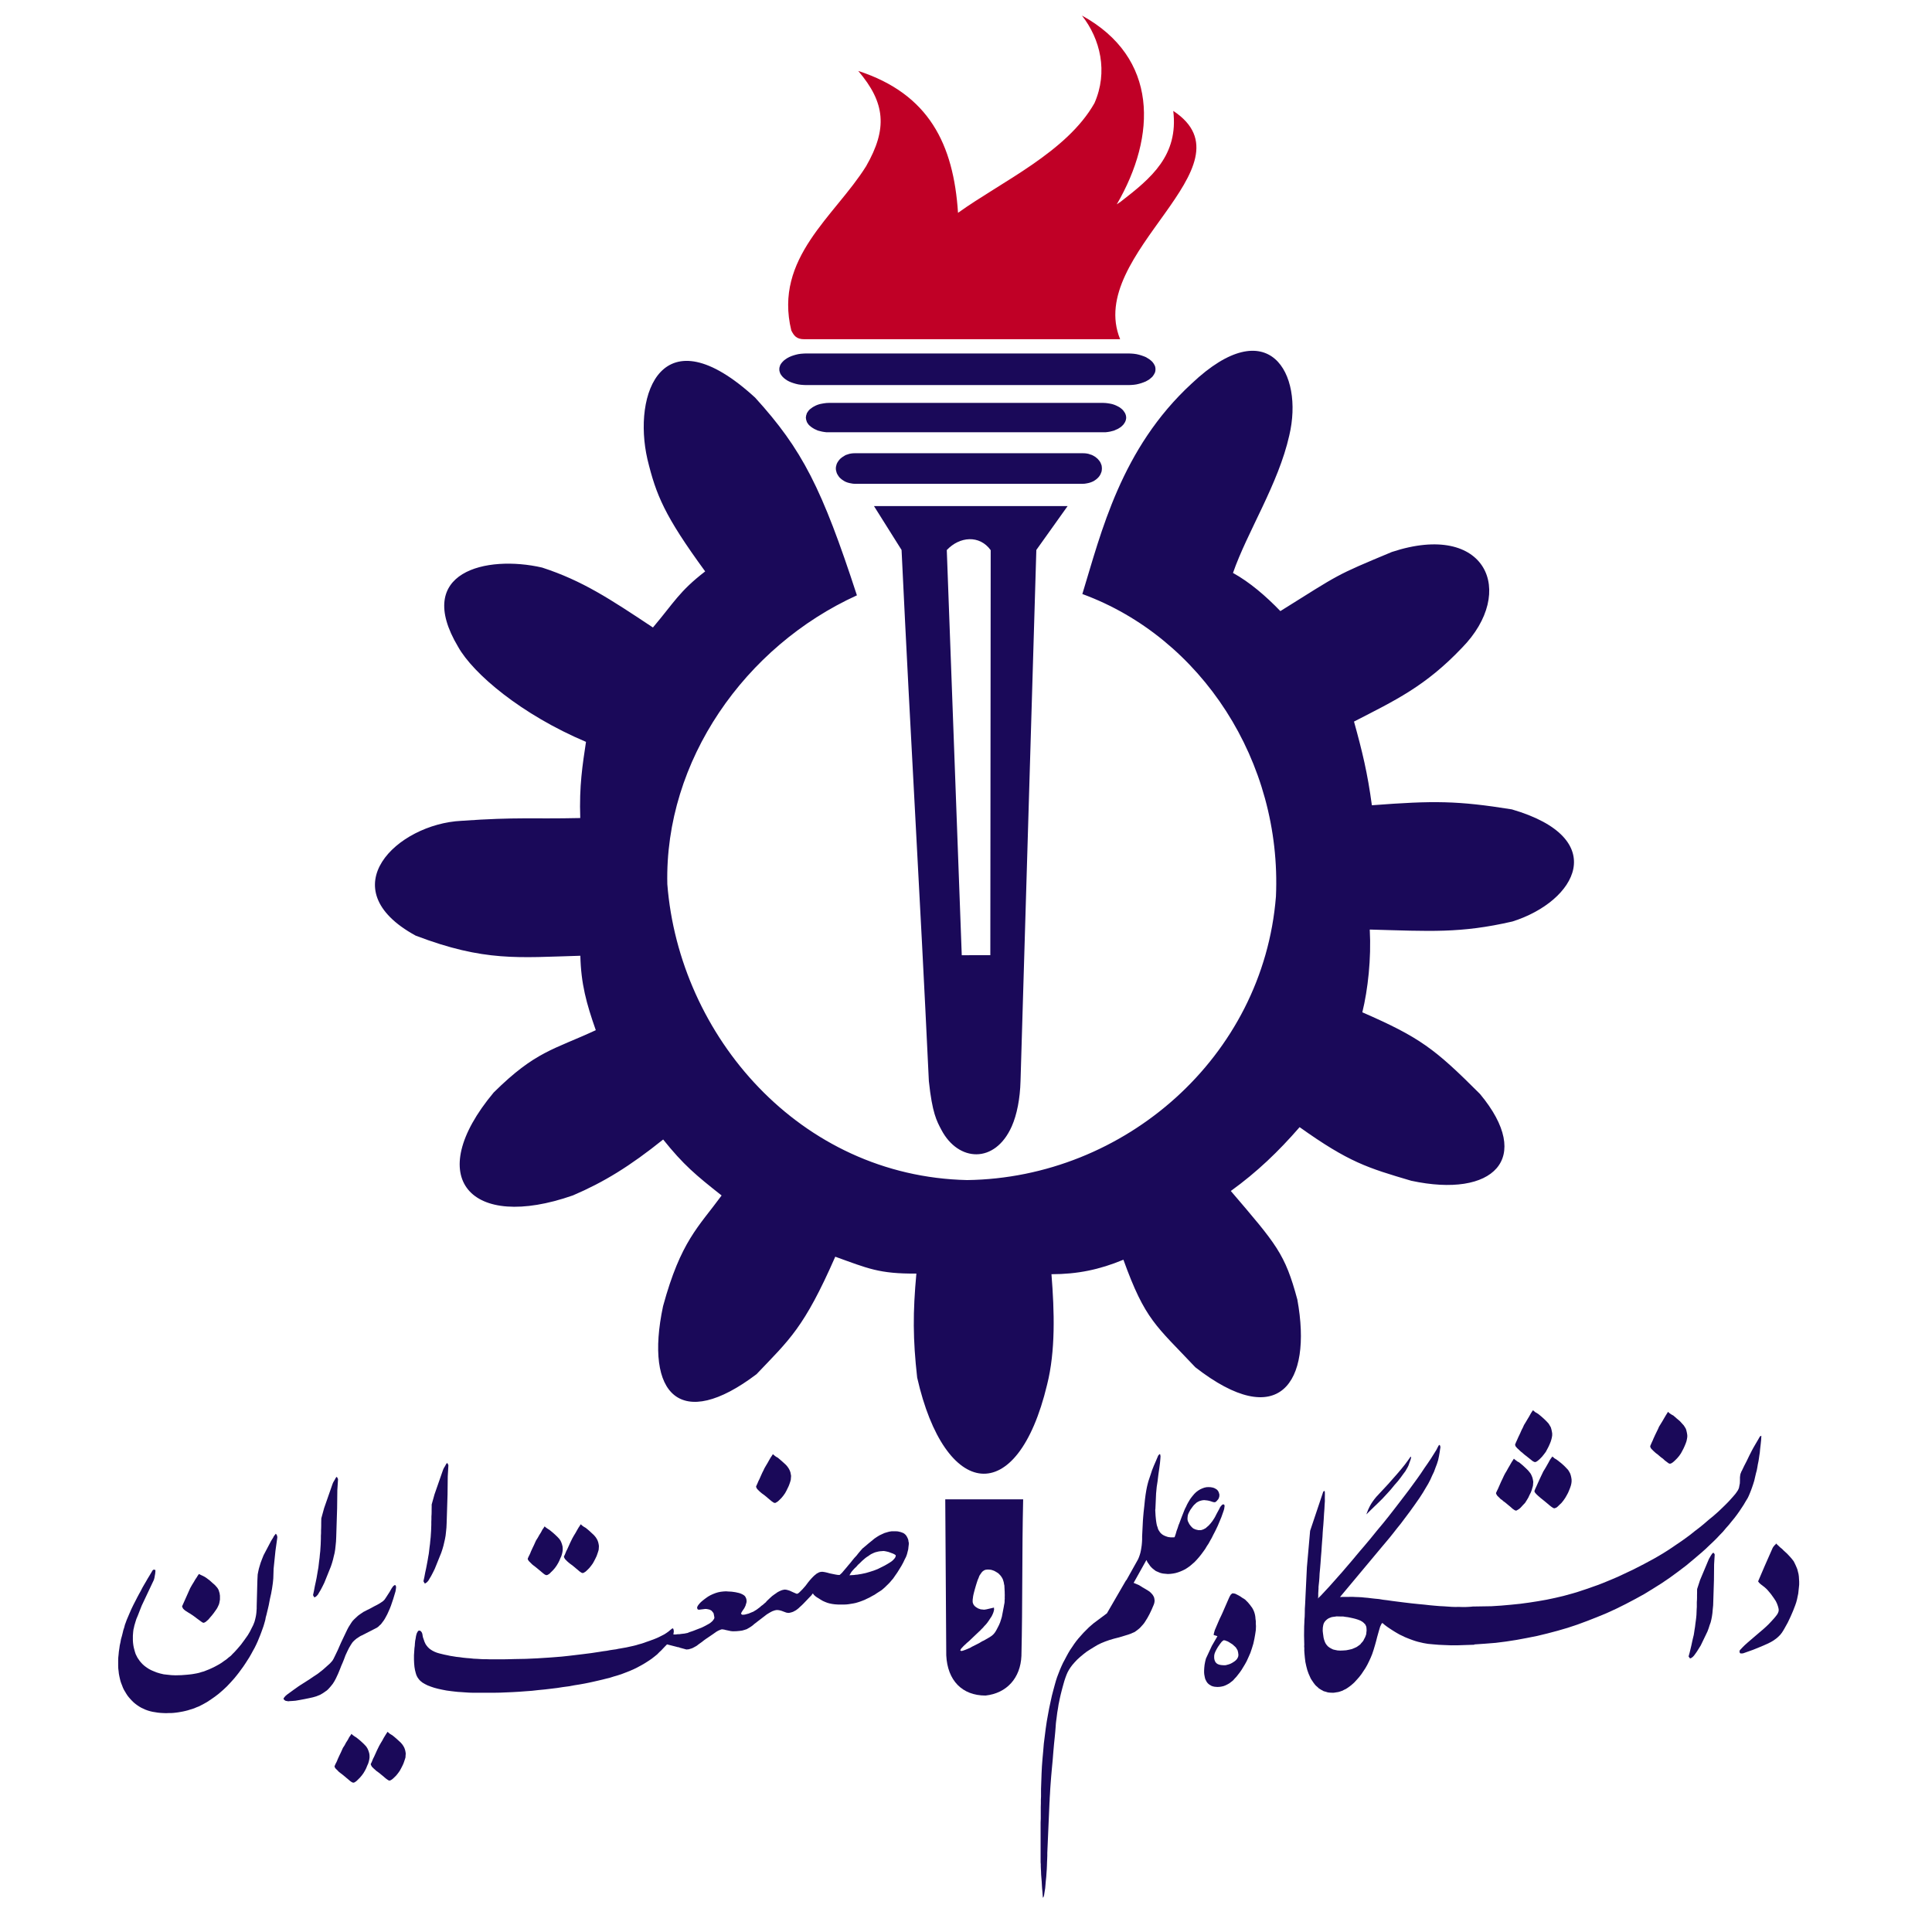 <svg xmlns="http://www.w3.org/2000/svg" xmlns:xlink="http://www.w3.org/1999/xlink" xmlns:xodm="http://www.corel.com/coreldraw/odm/2003" xml:space="preserve" width="300px" height="300px" style="shape-rendering:geometricPrecision; text-rendering:geometricPrecision; image-rendering:optimizeQuality; fill-rule:evenodd; clip-rule:evenodd" viewBox="0 0 366.55 366.55"> <defs>  <style type="text/css">       .fil0 {fill:none}    .fil1 {fill:#1A0959}    .fil2 {fill:#C00026}     </style> </defs> <g id="__x0023_Layer_x0020_3">    <rect class="fil0" width="366.55" height="366.55"></rect>  <path class="fil1" d="M179.34 284.46l14.78 0c-0.24,10.13 -0.09,19.59 -0.33,29.72 -0.18,4.16 -2.76,7.07 -6.81,7.51 -4.44,0 -7.22,-2.86 -7.45,-7.63l-0.19 -29.6zm11.12 20.3l-0.38 1.98 -0.16 0.53 -0.17 0.53 -0.21 0.5 -0.26 0.51 -0.24 0.46 -0.22 0.37 -0.23 0.3 -0.2 0.21 -0.22 0.19 -0.35 0.24 -0.43 0.25 -0.5 0.29 -0.29 0.16 -0.29 0.13 -0.26 0.16 -0.26 0.16 -0.57 0.29 -0.47 0.24 -0.35 0.17 -0.26 0.16 -0.56 0.25 -0.47 0.19 -0.37 0.13 -0.3 0.08 -0.24 -0.07 0.01 -0.09 0.06 -0.15 0.11 -0.17 0.2 -0.21 0.24 -0.26 0.29 -0.27 0.34 -0.32 0.42 -0.36 1.87 -1.78 0.24 -0.22 0.24 -0.26 0.28 -0.27 0.26 -0.31 0.3 -0.31 0.29 -0.36 0.28 -0.4 0.27 -0.42 0.15 -0.21 0.13 -0.22 0.1 -0.21 0.1 -0.22 0.08 -0.21 0.07 -0.23 0.05 -0.21 0.03 -0.2 -0.03 -0.13 0.01 -0.17 -1.42 0.33 -0.24 0.04 -0.24 0.03 -0.25 -0.03 -0.23 -0.02 -0.2 -0.03 -0.21 -0.08 -0.21 -0.07 -0.2 -0.12 -0.2 -0.12 -0.15 -0.12 -0.15 -0.13 -0.1 -0.14 -0.11 -0.15 -0.06 -0.17 -0.06 -0.16 -0.02 -0.18 0 -0.22 0.01 -0.22 0.04 -0.27 0.03 -0.27 0.07 -0.36 0.12 -0.49 0.16 -0.59 0.21 -0.72 0.16 -0.51 0.15 -0.45 0.18 -0.42 0.15 -0.4 0.15 -0.23 0.15 -0.22 0.13 -0.18 0.14 -0.16 0.17 -0.13 0.15 -0.1 0.15 -0.07 0.17 -0.05 0.28 -0.03 0.27 0 0.28 0.02 0.25 0.04 0.27 0.09 0.27 0.1 0.25 0.14 0.25 0.15 0.26 0.17 0.21 0.21 0.2 0.21 0.17 0.23 0.15 0.24 0.13 0.26 0.09 0.29 0.08 0.27 0.05 0.32 0.07 0.3 0.01 0.3 0.02 0.31 0.01 0.28 0.02 0.29 0 0.26 0.01 0.24 0 0.24 -0.01 0.27 0.01 0.3 -0.03 0.31 0 0.31 -0.04 0.29 -0.06 0.28 -0.04 0.25z"></path>  <polygon class="fil1" points="162.2,85.99 205.44,85.99 205.8,86 206.17,86.04 206.52,86.11 206.84,86.22 207.16,86.32 207.47,86.48 207.75,86.65 208,86.84 208.24,87.04 208.44,87.27 208.63,87.5 208.78,87.75 208.89,88.01 209,88.3 209.04,88.58 209.06,88.89 209.04,89.17 209,89.45 208.89,89.74 208.78,90.01 208.63,90.26 208.44,90.51 208.24,90.72 208,90.93 207.75,91.11 207.47,91.29 207.16,91.43 206.84,91.55 206.52,91.64 206.17,91.71 205.8,91.77 205.44,91.79 162.2,91.79 161.84,91.77 161.49,91.71 161.13,91.64 160.8,91.55 160.48,91.43 160.2,91.29 159.92,91.11 159.66,90.93 159.42,90.72 159.21,90.51 159.04,90.26 158.88,90.01 158.75,89.74 158.67,89.45 158.6,89.17 158.58,88.89 158.6,88.58 158.67,88.3 158.75,88.01 158.88,87.75 159.04,87.5 159.21,87.27 159.42,87.04 159.66,86.84 159.92,86.65 160.2,86.48 160.48,86.32 160.8,86.22 161.13,86.11 161.49,86.04 161.84,86 "></polygon>  <polygon class="fil1" points="157.27,76.44 209.3,76.44 209.74,76.46 210.18,76.51 210.6,76.58 210.99,76.66 211.37,76.78 211.72,76.92 212.07,77.09 212.38,77.26 212.67,77.47 212.91,77.67 213.13,77.91 213.3,78.15 213.46,78.4 213.57,78.68 213.61,78.81 213.63,78.95 213.66,79.09 213.66,79.22 213.66,79.38 213.63,79.51 213.61,79.65 213.57,79.79 213.46,80.06 213.3,80.32 213.13,80.56 212.91,80.78 212.67,81 212.38,81.19 212.07,81.38 211.72,81.53 211.37,81.69 210.99,81.79 210.6,81.89 210.18,81.96 209.74,82.01 209.3,82.01 157.27,82.01 156.8,82.01 156.39,81.96 155.97,81.89 155.57,81.79 155.17,81.69 154.82,81.53 154.49,81.38 154.18,81.19 153.9,81 153.63,80.78 153.41,80.56 153.24,80.32 153.08,80.06 153,79.79 152.95,79.65 152.93,79.51 152.91,79.38 152.89,79.22 152.91,79.09 152.93,78.95 152.95,78.81 153,78.68 153.08,78.4 153.24,78.15 153.41,77.91 153.63,77.67 153.9,77.47 154.18,77.26 154.49,77.09 154.82,76.92 155.17,76.78 155.57,76.66 155.97,76.58 156.39,76.51 156.8,76.46 "></polygon>  <polygon class="fil1" points="152.97,67.06 214.1,67.06 214.62,67.08 215.13,67.12 215.62,67.19 216.09,67.3 216.54,67.43 216.96,67.58 217.36,67.74 217.72,67.95 218.06,68.16 218.35,68.39 218.62,68.64 218.82,68.9 218.91,69.03 218.99,69.18 219.06,69.31 219.13,69.45 219.17,69.6 219.2,69.75 219.22,69.91 219.22,70.06 219.22,70.21 219.2,70.37 219.17,70.52 219.13,70.67 219.06,70.81 218.99,70.94 218.91,71.09 218.82,71.22 218.62,71.49 218.35,71.73 218.06,71.97 217.72,72.18 217.36,72.38 216.96,72.54 216.54,72.69 216.09,72.82 215.62,72.93 215.13,73 214.62,73.04 214.1,73.06 152.97,73.06 152.46,73.04 151.94,73 151.45,72.93 150.98,72.82 150.54,72.69 150.11,72.54 149.73,72.38 149.35,72.18 149.04,71.97 148.73,71.73 148.48,71.49 148.26,71.22 148.17,71.09 148.08,70.94 148.01,70.81 147.97,70.67 147.92,70.52 147.88,70.37 147.86,70.21 147.86,70.06 147.86,69.91 147.88,69.75 147.92,69.6 147.97,69.45 148.01,69.31 148.08,69.18 148.17,69.03 148.26,68.9 148.48,68.64 148.73,68.39 149.04,68.16 149.35,67.95 149.73,67.74 150.11,67.58 150.54,67.43 150.98,67.3 151.45,67.19 151.94,67.12 152.46,67.08 "></polygon>  <path class="fil2" d="M152.61 64.36l59.91 0c-6.68,-16.29 25.91,-32.85 10.08,-43.32 1,8.43 -4.14,12.72 -9.93,17.19l-0.79 0.54c7.59,-13.04 7.93,-27.83 -6.61,-35.82 3.5,4.45 4.99,10.68 2.38,16.61 -5.26,9.3 -17.63,14.89 -25.89,20.82 -0.85,-13 -5.5,-22.56 -18.93,-26.92 5.15,6.04 5.59,10.94 1.49,18.08 -5.91,9.47 -17.55,17.38 -14.19,31.16 0.48,0.93 0.93,1.67 2.48,1.66z"></path>  <path class="fil1" d="M136.91 226.81c-4.37,5.97 -7.74,8.63 -11.11,21 -3.59,16.91 3.37,23.79 17.73,12.91 6.23,-6.55 9,-8.75 14.94,-22.29 6.15,2.21 8.31,3.26 15.39,3.2 -0.68,7.4 -0.67,12.44 0.15,19.73 5.22,23.08 18.97,25.06 24.65,1.35 1.61,-6.38 1.4,-13.85 0.83,-20.96 4.91,0 9.11,-0.86 13.65,-2.75 4.14,11.47 6.17,12.47 13.65,20.41 15.78,12.28 22.26,3.11 19.35,-12.85 -2.35,-8.74 -3.94,-10.43 -12.62,-20.6 4.99,-3.61 9.03,-7.48 13.05,-12.11 9.36,6.67 12.88,7.72 21.18,10.17 15.56,3.35 23.28,-4.19 13.03,-16.48 -8.58,-8.58 -11.38,-10.71 -22.31,-15.48 1.06,-4.34 1.71,-10.16 1.41,-15.7 11.46,0.31 17.16,0.75 27.07,-1.53 12.16,-3.85 18.69,-15.78 -0.11,-21.27 -10.33,-1.65 -14.77,-1.68 -26.56,-0.78 -0.82,-6.12 -1.82,-10.21 -3.39,-15.88 7.87,-4.05 13.54,-6.69 20.49,-14 10.44,-10.66 4.59,-24.07 -13.3,-18.18 -10.92,4.56 -9.65,4.03 -21.16,11.22 -2.76,-2.86 -5.8,-5.48 -8.99,-7.24 2.72,-7.83 8.61,-16.85 10.68,-26.08 2.8,-11.82 -3.91,-23.65 -18.51,-9.86 -13.43,12.36 -17.18,28.3 -20.75,39.94 22.61,8.29 37.88,31.81 36.73,57.4 -2.42,30.43 -28.7,53.39 -58.59,53.79 -31.77,-0.71 -54.63,-27.37 -56.88,-56.14 -0.55,-23.45 14.77,-45.15 35.97,-54.8 -6.63,-20.32 -10.36,-27.67 -19.31,-37.51 -17.68,-16.21 -23.29,-0.72 -20.43,11.71 1.64,6.75 3.21,10.66 10.95,21.26 -4.93,3.8 -5.89,5.89 -9.91,10.64 -8.12,-5.39 -13.37,-8.88 -21.03,-11.37 -10.55,-2.43 -24.44,0.77 -15.93,15.04 2.87,5.12 12.01,12.85 24.26,18.03 -0.65,4.34 -1.3,8.34 -1.09,14.45 -9.3,0.21 -11.81,-0.22 -22.55,0.53 -12.18,0.6 -25.02,12.85 -8.68,21.78 13.09,4.99 19.5,4.15 31.25,3.82 0.12,5.31 1.15,9.06 2.93,14.12 -8.02,3.72 -11.43,3.97 -19.37,11.82 -13.56,16.23 -4.43,26.34 15.02,19.53 5.86,-2.5 10.83,-5.55 17.13,-10.61 3.85,4.81 6.22,6.78 11.09,10.62z"></path>  <polygon class="fil1" points="341.35,300.06 341.35,300.06 341.35,300.65 341.29,301.24 341.23,301.8 341.17,302.36 341.05,302.92 340.94,303.45 340.79,304.01 340.61,304.54 340.2,305.6 339.73,306.69 339.2,307.81 338.58,308.93 338.34,309.34 338.08,309.75 337.76,310.16 337.37,310.55 337.11,310.78 336.75,311.05 336.37,311.31 335.9,311.58 335.31,311.87 334.57,312.2 333.66,312.58 332.57,313.02 330.74,313.67 330.51,313.7 330.33,313.7 330.24,313.7 330.19,313.67 330.13,313.64 330.1,313.58 330.04,313.46 330.04,313.35 330.04,313.23 330.1,313.08 330.27,312.9 330.57,312.58 331.01,312.14 331.6,311.61 333.84,309.69 334.4,309.22 334.96,308.72 335.52,308.19 336.05,307.63 336.37,307.28 336.66,306.95 336.9,306.66 337.11,306.39 337.26,306.16 337.37,305.92 337.43,305.74 337.46,305.6 337.46,305.36 337.43,305.16 337.37,304.92 337.31,304.71 337.14,304.24 336.9,303.74 336.78,303.57 336.61,303.3 336.34,302.92 336.02,302.47 335.63,302 335.25,301.56 334.84,301.18 334.43,300.86 334.04,300.56 333.78,300.32 333.69,300.21 333.63,300.12 333.57,300.06 333.57,300 334.78,297.17 336.31,293.7 336.43,293.49 336.58,293.31 336.72,293.14 336.9,292.99 336.9,292.93 336.96,292.84 337.4,293.25 337.78,293.61 338.11,293.87 338.37,294.14 339.11,294.82 339.7,295.46 339.93,295.73 340.14,295.99 340.32,296.23 340.44,296.47 340.64,296.88 340.82,297.29 341,297.73 341.11,298.17 341.23,298.65 341.29,299.09 341.32,299.59 "></polygon>  <polygon class="fil1" points="324.24,295.74 324.24,295.74 322.54,299.79 321.99,301.48 321.98,301.86 321.98,302.26 321.97,302.66 321.97,303.08 321.96,303.51 321.93,303.96 321.93,304.42 321.93,304.89 321.9,305.36 321.88,305.87 321.86,306.39 321.81,306.93 321.74,307.49 321.66,308.07 321.59,308.66 321.49,309.27 321.43,309.69 321.35,310.19 321.21,310.76 321.06,311.41 320.91,312.12 320.74,312.84 320.57,313.54 320.37,314.27 320.62,314.63 320.71,314.63 320.82,314.6 320.9,314.54 320.99,314.49 321.17,314.35 321.38,314.13 321.61,313.82 321.91,313.4 322.25,312.86 322.67,312.19 323.95,309.53 324.17,308.94 324.36,308.34 324.56,307.79 324.69,307.25 324.8,306.68 324.89,306.05 324.95,305.36 325.03,304.57 325.18,299.8 325.21,296.81 325.32,294.97 325.31,294.89 325.27,294.8 325.17,294.7 325.07,294.57 324.85,294.76 324.75,294.9 324.58,295.16 324.46,295.37 324.34,295.58 "></polygon>  <polygon class="fil1" points="320.06,271.89 320.06,271.89 320.12,272.28 320.12,272.63 320.06,273.01 319.97,273.43 319.83,273.84 319.65,274.28 319.44,274.75 319.18,275.25 318.91,275.75 318.56,276.25 318.18,276.69 317.73,277.14 317.47,277.37 317.23,277.55 317,277.67 316.82,277.7 316.67,277.67 316.47,277.55 316.2,277.34 315.85,277.08 315.5,276.75 315.14,276.49 314.82,276.22 314.52,275.96 314.23,275.75 313.96,275.52 313.73,275.31 313.49,275.07 313.32,274.9 313.17,274.69 313.11,274.51 313.08,274.37 313.26,273.95 313.43,273.57 313.58,273.25 313.7,272.95 314.02,272.25 314.32,271.63 314.58,271.1 314.76,270.68 315.08,270.16 315.41,269.62 315.73,269.07 316.06,268.51 316.23,268.24 316.47,267.86 316.67,268.06 316.88,268.21 317.15,268.39 317.47,268.56 318.15,269.15 318.71,269.62 319.12,270.07 319.44,270.42 319.65,270.74 319.86,271.1 319.97,271.48 "></polygon>  <polygon class="fil1" points="294.43,271.59 294.43,271.59 294.34,271.18 294.23,270.8 294.02,270.44 293.81,270.09 293.49,269.74 293.08,269.33 292.52,268.82 291.84,268.26 291.52,268.06 291.25,267.91 291.05,267.73 290.84,267.56 290.6,267.91 290.43,268.18 290.1,268.77 289.78,269.3 289.45,269.86 289.13,270.38 288.95,270.8 288.69,271.3 288.42,271.92 288.07,272.65 287.95,272.92 287.81,273.24 287.63,273.63 287.45,274.07 287.48,274.21 287.54,274.39 287.69,274.57 287.86,274.77 288.1,274.98 288.34,275.22 288.6,275.45 288.9,275.69 289.19,275.95 289.54,276.22 289.87,276.48 290.25,276.78 290.57,277.04 290.84,277.25 291.05,277.34 291.19,277.4 291.37,277.37 291.61,277.25 291.84,277.07 292.11,276.84 292.55,276.39 292.93,275.92 293.28,275.45 293.55,274.95 293.81,274.45 294.02,273.98 294.2,273.54 294.34,273.09 294.43,272.71 294.49,272.33 294.49,271.95 "></polygon>  <polygon class="fil1" points="298.12,280.37 298.12,280.37 298.03,279.96 297.91,279.58 297.7,279.19 297.5,278.87 297.17,278.52 296.76,278.1 296.2,277.6 295.49,277.04 295.2,276.84 294.93,276.69 294.73,276.51 294.52,276.34 294.26,276.69 294.08,276.95 293.78,277.51 293.46,278.07 293.14,278.63 292.81,279.16 292.61,279.58 292.37,280.08 292.08,280.7 291.75,281.43 291.63,281.7 291.49,282.02 291.31,282.4 291.13,282.85 291.13,282.99 291.22,283.17 291.37,283.35 291.55,283.55 291.78,283.76 292.02,283.97 292.28,284.2 292.58,284.44 292.87,284.67 293.2,284.94 293.55,285.23 293.9,285.53 294.26,285.82 294.52,286 294.73,286.12 294.87,286.17 295.05,286.12 295.29,286.03 295.52,285.85 295.79,285.58 296.23,285.17 296.61,284.7 296.94,284.23 297.23,283.73 297.5,283.23 297.7,282.76 297.88,282.31 298.03,281.87 298.12,281.49 298.17,281.11 298.17,280.72 "></polygon>  <polygon class="fil1" points="290.84,280.78 290.84,280.78 290.75,280.37 290.6,279.99 290.43,279.63 290.19,279.31 289.9,278.96 289.45,278.52 288.9,278.01 288.22,277.45 287.89,277.28 287.66,277.1 287.45,276.95 287.22,276.75 286.98,277.13 286.8,277.4 286.48,277.96 286.15,278.52 285.86,279.05 285.54,279.58 285.33,279.99 285.1,280.49 284.8,281.11 284.48,281.84 284.36,282.11 284.21,282.46 284.03,282.82 283.83,283.26 283.86,283.41 283.95,283.58 284.06,283.76 284.27,283.97 284.48,284.17 284.71,284.41 285.01,284.61 285.27,284.85 285.6,285.08 285.92,285.35 286.27,285.64 286.63,285.94 286.95,286.23 287.25,286.44 287.45,286.56 287.57,286.59 287.69,286.59 287.78,286.56 287.86,286.5 287.98,286.44 288.25,286.26 288.51,286.03 288.92,285.58 289.34,285.14 289.66,284.64 289.96,284.14 290.19,283.64 290.43,283.17 290.6,282.73 290.72,282.31 290.84,281.9 290.87,281.52 290.9,281.14 "></polygon>  <polygon class="fil1" points="267.63,276.36 267.63,276.36 267.13,277.07 266.54,277.87 265.83,278.75 265.03,279.69 264.27,280.55 263.39,281.55 262.32,282.7 261.12,283.99 260.73,284.47 260.41,284.91 260.14,285.32 259.94,285.67 259.76,286.03 259.58,286.41 259.41,286.85 259.23,287.32 259.97,286.59 260.73,285.85 261.5,285.11 262.27,284.35 263.12,283.43 263.89,282.58 264.56,281.76 265.21,281.02 265.74,280.34 266.21,279.69 266.63,279.13 266.92,278.63 267.1,278.31 267.24,278.01 267.33,277.75 267.42,277.48 267.6,277.01 267.69,276.69 267.71,276.54 267.71,276.45 267.69,276.39 "></polygon>  <path class="fil1" d="M250.07 303.31l0 0 0.05 -0.09 0.06 -0.09 0.39 -0.37 0.67 -0.72 0.95 -1.02 1.2 -1.35 0.61 -0.69 0.65 -0.73 0.64 -0.75 0.67 -0.78 0.69 -0.81 0.69 -0.83 0.73 -0.87 0.75 -0.87 1.28 -1.53 1.19 -1.47 1.17 -1.4 1.08 -1.35 1.02 -1.31 0.97 -1.26 0.91 -1.19 0.86 -1.13 0.79 -1.08 0.78 -1.07 0.71 -1.01 0.65 -0.98 0.64 -0.92 0.6 -0.89 0.54 -0.86 0.52 -0.83 0.19 -0.38 0.16 -0.3 0.05 -0.11 0.09 -0.07 0.05 -0.06 0.06 0 0.06 0.08 0.04 0.11 0.04 0.12 0.01 0.17 -0.07 0.4 -0.06 0.44 -0.07 0.4 -0.07 0.41 -0.16 0.75 -0.23 0.73 -0.28 0.73 -0.28 0.76 -0.35 0.73 -0.34 0.76 -0.4 0.77 -0.46 0.77 -0.52 0.88 -0.65 1.01 -0.83 1.19 -0.96 1.34 -0.58 0.78 -0.58 0.77 -0.63 0.84 -0.67 0.83 -0.66 0.84 -0.69 0.87 -0.75 0.9 -0.75 0.89 -8.01 9.59 0.6 -0.03 0.56 0 0.59 0 0.6 -0.01 0.56 0.03 0.6 0.02 0.59 0.03 0.57 0.06 0.6 0.05 0.65 0.08 0.72 0.08 0.75 0.07 0.78 0.13 0.83 0.1 0.9 0.13 0.93 0.12 1.43 0.18 1.35 0.16 1.25 0.13 1.16 0.11 1.08 0.12 0.98 0.09 0.87 0.07 0.8 0.04 0.72 0.05 0.71 0.05 0.69 0.02 0.68 -0.01 0.65 0.02 0.62 0 0.63 -0.03 0.59 -0.04 0 -0.02 3.7 -0.06 1.87 -0.12 1.8 -0.16 1.77 -0.18 1.71 -0.23 1.67 -0.26 1.65 -0.29 1.61 -0.34 1.58 -0.37 0.91 -0.25 0.91 -0.25 0.93 -0.28 0.9 -0.3 0.94 -0.31 0.95 -0.34 0.94 -0.33 0.96 -0.37 0.95 -0.39 0.96 -0.4 0.98 -0.42 0.96 -0.45 1.99 -0.94 1.99 -1.02 0.89 -0.48 0.93 -0.5 0.89 -0.51 0.89 -0.53 0.86 -0.54 0.85 -0.56 0.86 -0.59 0.86 -0.58 0.83 -0.59 0.88 -0.65 0.85 -0.68 0.88 -0.67 0.91 -0.74 0.88 -0.76 0.93 -0.76 0.94 -0.83 0.7 -0.67 0.65 -0.63 0.56 -0.57 0.5 -0.55 0.45 -0.51 0.36 -0.42 0.27 -0.38 0.22 -0.33 0.08 -0.18 0.08 -0.17 0.05 -0.21 0.04 -0.23 0.1 -0.49 0.02 -0.57 0 -0.57 0.06 -0.49 0.05 -0.21 0.08 -0.17 0.05 -0.18 0.08 -0.12 0.48 -1 0.5 -0.97 0.48 -1 0.51 -1 0.29 -0.53 0.36 -0.62 0.4 -0.68 0.46 -0.8 0.12 -0.06 0.14 -0.06 -0.01 0.25 -0.03 0.52 -0.08 0.78 -0.12 1.04 -0.05 0.57 -0.09 0.58 -0.08 0.58 -0.09 0.55 -0.12 0.57 -0.09 0.55 -0.11 0.58 -0.15 0.55 -0.17 0.73 -0.16 0.69 -0.2 0.64 -0.21 0.62 -0.2 0.55 -0.21 0.53 -0.21 0.5 -0.21 0.44 -0.38 0.62 -0.38 0.65 -0.41 0.62 -0.41 0.62 -0.47 0.66 -0.47 0.62 -0.52 0.63 -0.53 0.66 -0.56 0.63 -0.55 0.66 -0.62 0.64 -0.62 0.66 -0.64 0.63 -0.68 0.64 -0.7 0.67 -0.71 0.64 -1.5 1.28 -1.5 1.25 -1.54 1.17 -1.56 1.14 -1.6 1.09 -1.64 1.03 -1.63 1 -1.67 0.92 -1.82 0.96 -1.81 0.9 -1.83 0.84 -1.82 0.75 -1.86 0.73 -1.89 0.7 -1.87 0.62 -1.89 0.55 -1.93 0.51 -1.94 0.47 -1.96 0.39 -1.94 0.36 -2 0.31 -1.97 0.25 -2.01 0.16 -2.04 0.14 0 0.03 0 0.03 -1.57 0.05 -1.45 0.05 -1.34 0.01 -1.28 -0.05 -1.13 -0.05 -1.07 -0.09 -0.96 -0.09 -0.87 -0.15 -0.51 -0.12 -0.51 -0.12 -0.48 -0.14 -0.51 -0.17 -0.49 -0.18 -0.51 -0.2 -0.49 -0.2 -0.49 -0.24 -0.49 -0.23 -0.46 -0.26 -0.49 -0.29 -0.46 -0.29 -0.49 -0.32 -0.47 -0.32 -0.46 -0.34 -0.44 -0.38 -0.12 0.06 -0.08 0.12 -0.1 0.21 -0.14 0.29 -0.25 0.84 -0.32 1.14 -0.19 0.75 -0.22 0.79 -0.25 0.84 -0.28 0.84 -0.29 0.71 -0.31 0.67 -0.32 0.65 -0.35 0.62 -0.39 0.59 -0.38 0.57 -0.41 0.53 -0.42 0.48 -0.53 0.58 -0.54 0.48 -0.28 0.22 -0.29 0.21 -0.28 0.19 -0.26 0.16 -0.29 0.13 -0.29 0.16 -0.29 0.1 -0.29 0.1 -0.27 0.07 -0.29 0.04 -0.29 0.05 -0.3 0.04 -0.29 -0.01 -0.27 -0.01 -0.27 -0.02 -0.27 -0.04 -0.24 -0.08 -0.24 -0.07 -0.27 -0.07 -0.22 -0.13 -0.25 -0.13 -0.21 -0.13 -0.25 -0.16 -0.19 -0.19 -0.22 -0.19 -0.21 -0.19 -0.2 -0.25 -0.19 -0.25 -0.16 -0.24 -0.19 -0.28 -0.17 -0.28 -0.14 -0.31 -0.27 -0.61 -0.24 -0.68 -0.19 -0.73 -0.17 -0.79 -0.1 -0.83 -0.08 -0.88 -0.03 -0.49 0.01 -0.28 -0.01 -0.26 -0.02 -0.26 0.02 -0.26 -0.02 -0.85 -0.02 -0.89 0.01 -0.86 0.01 -0.89 0.03 -0.57 0.02 -0.63 0.05 -0.66 0.02 -0.72 0.01 -0.77 0.05 -0.78 0.04 -0.83 0.04 -0.89 0.26 -5.37 0.61 -6.91 2.49 -7.43 0.08 -0.06 0.12 -0.09 0.06 0.05 0.04 0.11 0 0.15 0.01 0.17 0 0.37 -0.01 0.49 0.01 0.6 -0.05 0.72 -0.04 0.8 -0.07 0.92 -0.06 1.03 -0.08 1.13 -0.06 0.66 -0.05 0.69 -0.04 0.77 -0.07 0.86 -0.07 0.93 -0.06 0.97 -0.09 1.07 -0.08 1.15 -0.09 1.09 -0.09 0.95 -0.04 0.8 -0.05 0.66 -0.06 0.55 -0.04 0.38 -0.02 0.25 0.01 0.12 -0.03 0.51 -0.03 0.52 0 0.49 -0.03 0.49zm9.19 5.67l-0.01 -0.15 -0.03 -0.17 -0.04 -0.14 -0.07 -0.14 -0.07 -0.14 -0.09 -0.14 -0.13 -0.1 -0.09 -0.11 -0.31 -0.24 -0.34 -0.19 -0.43 -0.17 -0.48 -0.15 -0.48 -0.12 -0.51 -0.11 -0.45 -0.09 -0.48 -0.06 -0.42 -0.07 -0.45 0 -0.41 -0.01 -0.39 -0.01 -0.32 0.05 -0.33 0.04 -0.29 0.05 -0.26 0.1 -0.23 0.09 -0.23 0.13 -0.2 0.15 -0.17 0.16 -0.17 0.18 -0.14 0.21 -0.1 0.2 -0.08 0.26 -0.04 0.23 -0.05 0.29 -0.01 0.29 -0.01 0.32 0.05 0.45 0.06 0.43 0.05 0.37 0.08 0.34 0.1 0.31 0.11 0.28 0.13 0.25 0.16 0.22 0.23 0.27 0.31 0.24 0.33 0.19 0.37 0.18 0.39 0.09 0.45 0.09 0.51 0.03 0.53 -0.02 0.59 -0.04 0.56 -0.11 0.53 -0.12 0.46 -0.19 0.44 -0.2 0.4 -0.28 0.17 -0.12 0.17 -0.15 0.13 -0.18 0.17 -0.18 0.22 -0.27 0.16 -0.33 0.16 -0.29 0.13 -0.32 0.11 -0.32 0.03 -0.35 0.04 -0.34 -0.02 -0.37z"></path>  <path class="fil1" d="M238.29 308.52l0 0 -0.03 0.76 -0.12 0.8 -0.15 0.85 -0.2 0.92 -0.27 0.88 -0.29 0.86 -0.36 0.82 -0.35 0.77 -0.32 0.58 -0.33 0.54 -0.32 0.53 -0.33 0.47 -0.32 0.41 -0.32 0.41 -0.33 0.35 -0.32 0.36 -0.33 0.26 -0.35 0.27 -0.35 0.2 -0.36 0.18 -0.38 0.15 -0.38 0.09 -0.39 0.06 -0.41 0.02 -0.29 -0.02 -0.3 -0.03 -0.26 -0.06 -0.27 -0.09 -0.2 -0.12 -0.21 -0.12 -0.21 -0.17 -0.17 -0.18 -0.15 -0.21 -0.12 -0.23 -0.12 -0.24 -0.08 -0.29 -0.06 -0.3 -0.06 -0.32 -0.03 -0.35 0 -0.39 0.03 -0.53 0.06 -0.56 0.11 -0.59 0.15 -0.59 1.12 -2.41 1.06 -1.83 -0.32 -0.11 -0.21 -0.06 -0.09 -0.03 -0.08 0 0 -0.21 0.08 -0.32 0.12 -0.42 0.24 -0.56 0.35 -0.82 0.32 -0.74 0.3 -0.62 0.23 -0.5 1.27 -2.91 0.09 -0.18 0.09 -0.18 0.09 -0.14 0.08 -0.12 0.12 -0.09 0.09 -0.09 0.12 -0.03 0.09 0 0.2 0.03 0.24 0.06 0.29 0.15 0.33 0.17 0.35 0.21 0.3 0.21 0.29 0.17 0.27 0.18 0.53 0.53 0.44 0.53 0.17 0.24 0.18 0.23 0.15 0.27 0.12 0.23 0.11 0.27 0.09 0.26 0.09 0.36 0.06 0.35 0.03 0.38 0.06 0.44 0 0.45 0.03 0.5zm-3.33 5.45l0 0 -0.03 -0.24 -0.03 -0.23 -0.06 -0.24 -0.06 -0.21 -0.12 -0.17 -0.11 -0.21 -0.15 -0.18 -0.15 -0.14 -0.2 -0.18 -0.24 -0.21 -0.27 -0.17 -0.29 -0.18 -0.29 -0.18 -0.3 -0.11 -0.23 -0.09 -0.24 -0.03 -0.09 0.03 -0.09 0.06 -0.09 0.09 -0.14 0.11 -0.3 0.39 -0.35 0.5 -0.18 0.29 -0.15 0.27 -0.14 0.26 -0.12 0.27 -0.09 0.23 -0.06 0.24 -0.03 0.23 0 0.21 0 0.21 0.03 0.17 0.03 0.15 0.06 0.18 0.06 0.11 0.06 0.15 0.12 0.12 0.08 0.09 0.12 0.09 0.15 0.09 0.15 0.05 0.17 0.06 0.36 0.06 0.44 0.03 0.21 0 0.23 -0.03 0.21 -0.06 0.23 -0.06 0.24 -0.08 0.21 -0.09 0.23 -0.12 0.24 -0.15 0.23 -0.15 0.21 -0.17 0.15 -0.15 0.14 -0.18 0.09 -0.17 0.09 -0.18 0.03 -0.18 0.03 -0.2z"></path>  <polygon class="fil1" points="210.01,306.09 210.01,306.09 213.66,299.79 213.73,299.82 213.71,299.79 215.92,295.84 216.08,295.46 216.23,295.04 216.36,294.61 216.46,294.15 216.54,293.67 216.61,293.19 216.66,292.64 216.69,292.08 216.69,291.82 216.69,291.51 216.69,291.48 216.82,288.89 216.84,288.49 216.89,287.83 216.97,286.92 217.1,285.75 217.22,284.56 217.35,283.56 217.48,282.76 217.6,282.14 217.73,281.59 217.88,281.03 218.09,280.4 218.32,279.72 218.57,278.95 218.9,278.12 219.31,277.18 219.74,276.16 219.85,276.04 219.92,275.96 219.97,275.9 220.05,275.9 220.1,275.93 220.13,275.99 220.15,276.13 220.18,276.3 220.15,276.78 220.08,277.55 219.95,278.55 219.77,279.8 219.62,281.05 219.46,282.08 219.39,282.82 219.34,283.33 219.21,286.27 219.18,286.47 219.21,287.04 219.24,287.58 219.29,288.09 219.34,288.54 219.41,289 219.49,289.4 219.62,289.77 219.72,290.11 219.82,290.31 219.95,290.51 220.08,290.71 220.23,290.88 220.38,291.02 220.56,291.16 220.76,291.28 220.99,291.39 221.22,291.48 221.45,291.56 221.66,291.62 221.91,291.65 222.14,291.68 222.37,291.68 222.6,291.68 222.85,291.65 223.06,291.05 223.23,290.45 223.44,289.88 223.62,289.31 223.72,289.09 223.9,288.6 224.2,287.8 224.64,286.69 224.81,286.27 225.02,285.87 225.2,285.47 225.4,285.1 225.6,284.76 225.81,284.41 226.04,284.1 226.26,283.82 226.6,283.42 226.95,283.08 227.34,282.79 227.72,282.56 228.1,282.39 228.48,282.25 228.89,282.16 229.3,282.14 229.68,282.16 230.04,282.22 230.34,282.31 230.62,282.45 230.75,282.54 230.88,282.62 230.98,282.73 231.08,282.85 231.16,282.99 231.23,283.13 231.28,283.3 231.33,283.48 231.36,283.65 231.33,283.82 231.33,283.96 231.28,284.1 231.23,284.24 231.18,284.36 231.11,284.47 231,284.59 230.83,284.79 230.67,284.93 230.52,285.01 230.39,285.01 230.16,284.98 229.65,284.81 229.35,284.73 229.04,284.67 228.74,284.64 228.46,284.61 228.15,284.64 227.87,284.7 227.57,284.79 227.28,284.93 227,285.1 226.75,285.33 226.49,285.58 226.26,285.87 226.04,286.18 225.83,286.47 225.68,286.75 225.53,287.04 225.42,287.29 225.35,287.55 225.32,287.8 225.3,288.03 225.3,288.23 225.32,288.4 225.37,288.6 225.45,288.77 225.55,288.97 225.65,289.17 225.78,289.34 225.93,289.54 226.09,289.71 226.26,289.88 226.47,290.03 226.67,290.11 226.88,290.2 227.13,290.25 227.36,290.31 227.64,290.31 227.79,290.31 227.97,290.28 228.13,290.22 228.3,290.17 228.46,290.08 228.63,290 228.81,289.88 228.96,289.74 229.32,289.43 229.68,289.03 230.04,288.57 230.39,288.03 230.55,287.75 230.75,287.35 230.98,286.92 231.26,286.41 231.39,286.15 231.51,285.92 231.64,285.75 231.77,285.61 231.87,285.5 232,285.44 232.1,285.41 232.18,285.44 232.25,285.47 232.3,285.55 232.33,285.67 232.33,285.81 232.3,285.95 232.28,286.15 232.23,286.38 232.15,286.64 231.95,287.21 231.72,287.86 231.41,288.6 231.05,289.46 230.77,290.05 230.49,290.62 230.19,291.19 229.91,291.76 229.6,292.3 229.3,292.85 228.96,293.36 228.66,293.87 228.25,294.44 227.85,294.98 227.46,295.46 227.03,295.95 226.62,296.38 226.19,296.75 225.76,297.12 225.32,297.43 224.89,297.71 224.43,297.94 223.97,298.14 223.51,298.31 223.03,298.45 222.57,298.54 222.09,298.6 221.58,298.63 221.27,298.6 220.94,298.57 220.64,298.54 220.36,298.48 220.08,298.4 219.8,298.28 219.54,298.17 219.29,298.06 219.06,297.89 218.83,297.71 218.62,297.54 218.42,297.34 218.22,297.12 218.04,296.86 217.86,296.6 217.68,296.35 217.6,296.15 217.5,295.98 215.08,300.31 215.49,300.48 215.82,300.62 216.08,300.73 216.23,300.82 216.46,300.96 216.76,301.16 217.22,301.42 217.78,301.76 218.09,301.96 218.34,302.19 218.55,302.41 218.73,302.64 218.88,302.9 218.98,303.15 219.03,303.44 219.06,303.75 219.03,303.92 219.01,304.09 218.95,304.29 218.88,304.49 218.5,305.38 218.11,306.2 217.91,306.57 217.71,306.94 217.5,307.28 217.3,307.6 217.1,307.91 216.87,308.2 216.64,308.45 216.41,308.71 216.18,308.94 215.95,309.13 215.69,309.33 215.46,309.5 215.24,309.65 214.9,309.79 214.52,309.96 214.04,310.13 213.48,310.3 212.84,310.5 212.13,310.7 211.34,310.9 210.47,311.16 209.68,311.44 208.92,311.75 208.21,312.1 207.54,312.5 206.86,312.92 206.19,313.35 205.53,313.86 204.92,314.37 204.38,314.86 203.9,315.37 203.47,315.86 203.11,316.34 202.8,316.82 202.55,317.28 202.35,317.74 202.14,318.3 201.94,318.9 201.76,319.53 201.58,320.18 201.4,320.87 201.23,321.55 201.07,322.26 200.92,323 200.84,323.37 200.74,324.03 200.59,324.91 200.44,326.11 200.39,326.45 200.33,326.96 200.28,327.67 200.21,328.56 200.11,329.61 199.98,330.86 199.85,332.32 199.72,333.94 199.57,335.53 199.44,336.99 199.34,338.27 199.26,339.38 199.21,340.32 199.16,341.09 199.14,341.66 199.11,342.09 198.7,351.54 198.7,352.08 198.68,352.65 198.65,353.28 198.63,353.93 198.6,354.62 198.55,355.33 198.5,356.07 198.42,356.84 198.3,358.23 198.14,359.23 198.09,359.57 198.02,359.83 197.97,359.91 197.94,359.97 197.89,360.03 197.86,360.03 197.81,359.37 197.76,358.75 197.71,358.23 197.68,357.75 197.64,357.01 197.58,356.3 197.53,355.67 197.51,355.07 197.48,354.56 197.46,354.07 197.46,353.68 197.43,353.33 197.43,352.45 197.43,351.57 197.43,350.69 197.43,349.83 197.43,349 197.43,348.18 197.43,347.38 197.43,346.58 197.43,345.79 197.46,345.05 197.46,344.28 197.46,343.57 197.46,342.85 197.48,342.17 197.48,341.49 197.51,340.83 197.51,339.41 197.56,337.98 197.61,336.53 197.68,335.11 197.79,333.68 197.92,332.26 198.04,330.81 198.22,329.38 198.4,327.96 198.6,326.59 198.83,325.31 199.06,324.06 199.32,322.86 199.57,321.72 199.85,320.64 200.13,319.61 200.33,318.9 200.56,318.19 200.82,317.51 201.1,316.79 201.38,316.14 201.68,315.49 202.02,314.86 202.35,314.23 202.68,313.63 203.03,313.04 203.42,312.47 203.8,311.9 204.18,311.38 204.59,310.87 205.07,310.33 205.58,309.76 206.12,309.22 206.6,308.74 207.06,308.34 207.49,307.97 "></polygon>  <polygon class="fil1" points="63.09,281.55 63.09,281.55 61.49,286.14 60.96,288.07 60.95,288.5 60.94,288.96 60.94,289.41 60.93,289.89 60.91,290.37 60.91,290.88 60.88,291.4 60.88,291.93 60.86,292.51 60.84,293.06 60.8,293.66 60.76,294.29 60.69,294.91 60.63,295.57 60.54,296.24 60.46,296.94 60.4,297.43 60.3,297.99 60.19,298.64 60.06,299.4 59.9,300.17 59.72,301 59.57,301.81 59.39,302.64 59.62,303.05 59.7,303.04 59.8,303.01 59.87,302.95 59.97,302.9 60.16,302.71 60.35,302.48 60.55,302.13 60.84,301.65 61.17,301.02 61.54,300.27 62.77,297.22 62.99,296.56 63.18,295.9 63.33,295.26 63.48,294.65 63.59,294 63.67,293.27 63.75,292.47 63.79,291.61 63.96,286.16 64,282.74 64.13,280.67 64.12,280.58 64.05,280.46 63.99,280.32 63.87,280.19 63.68,280.42 63.59,280.6 63.44,280.87 63.28,281.13 63.17,281.35 "></polygon>  <polygon class="fil1" points="75.03,301.95 75.03,301.95 75.08,301.68 75.11,301.44 75.14,301.25 75.14,301.06 75.11,300.93 75.08,300.82 75.03,300.77 74.95,300.74 74.87,300.74 74.79,300.79 74.68,300.87 74.54,301.01 74.27,301.41 73.93,302.01 73.55,302.6 73.22,303.11 72.96,303.49 72.69,303.76 72.39,303.97 72.01,304.22 71.53,304.49 70.96,304.78 70.21,305.19 69.62,305.48 69.21,305.7 68.97,305.81 68.62,306.05 68.27,306.29 67.94,306.53 67.67,306.78 67.41,307.02 67.16,307.26 66.95,307.48 66.76,307.72 66.57,308.01 66.36,308.34 66.11,308.74 65.87,309.2 65.33,310.33 64.68,311.7 64.09,313.05 63.61,314.05 63.28,314.72 63.07,315.07 62.64,315.56 62.02,316.12 61.29,316.77 60.4,317.47 60.21,317.61 59.89,317.82 59.4,318.14 58.76,318.58 57.76,319.22 57.03,319.68 56.55,320 56.36,320.14 55.82,320.52 55.34,320.87 54.9,321.19 54.5,321.48 54.18,321.75 53.96,322 53.88,322.11 53.83,322.19 53.8,322.27 53.8,322.35 53.88,322.45 53.99,322.56 54.1,322.64 54.23,322.7 54.37,322.72 54.53,322.75 54.72,322.78 54.9,322.75 55.42,322.72 56.06,322.67 56.82,322.54 57.73,322.37 58.62,322.19 59.38,322.02 60,321.84 60.48,321.65 60.75,321.54 60.99,321.4 61.26,321.24 61.5,321.08 61.72,320.92 61.96,320.76 62.18,320.57 62.39,320.35 62.58,320.14 62.77,319.92 62.96,319.68 63.15,319.44 63.47,318.93 63.77,318.36 63.93,318.01 64.12,317.61 64.31,317.15 64.52,316.64 64.74,316.07 65.01,315.45 65.28,314.78 65.55,314.05 65.9,313.3 66.22,312.65 66.54,312.11 66.84,311.65 67,311.46 67.19,311.27 67.43,311.06 67.7,310.84 68,310.65 68.24,310.49 68.46,310.36 68.65,310.28 71.23,308.96 71.5,308.82 71.77,308.63 72.01,308.39 72.28,308.15 72.52,307.83 72.77,307.5 73.01,307.13 73.25,306.69 73.49,306.24 73.71,305.75 73.95,305.21 74.17,304.65 74.38,304.03 74.6,303.38 74.81,302.68 "></polygon>  <polygon class="fil1" points="113.58,292.98 113.58,292.98 113.63,293.32 113.61,293.69 113.58,294.05 113.47,294.42 113.34,294.81 113.19,295.23 112.98,295.67 112.74,296.14 112.48,296.61 112.14,297.08 111.8,297.5 111.38,297.92 111.12,298.16 110.89,298.31 110.78,298.37 110.7,298.42 110.6,298.44 110.52,298.44 110.39,298.42 110.18,298.29 109.92,298.11 109.61,297.84 109.27,297.56 108.95,297.29 108.64,297.03 108.35,296.82 108.06,296.61 107.83,296.41 107.59,296.2 107.39,295.99 107.2,295.8 107.1,295.62 107.02,295.47 106.99,295.31 107.18,294.92 107.33,294.55 107.46,294.24 107.59,294 107.91,293.3 108.17,292.72 108.4,292.25 108.59,291.86 108.87,291.36 109.19,290.84 109.48,290.32 109.79,289.79 109.95,289.56 110.18,289.19 110.39,289.38 110.57,289.53 110.81,289.69 111.12,289.87 111.75,290.39 112.27,290.87 112.69,291.26 112.98,291.6 113.19,291.91 113.37,292.25 113.5,292.62 "></polygon>  <polygon class="fil1" points="106.73,293.4 106.73,293.4 106.76,293.74 106.76,294.08 106.71,294.45 106.63,294.81 106.5,295.23 106.31,295.65 106.13,296.09 105.89,296.56 105.61,297.03 105.29,297.48 104.93,297.9 104.51,298.31 104.28,298.55 104.04,298.71 103.93,298.78 103.83,298.81 103.75,298.84 103.65,298.84 103.52,298.81 103.33,298.71 103.07,298.52 102.76,298.26 102.42,297.97 102.08,297.69 101.79,297.45 101.5,297.22 101.22,297.01 100.96,296.8 100.75,296.59 100.54,296.38 100.36,296.2 100.22,296.01 100.15,295.86 100.12,295.73 100.3,295.31 100.49,294.94 100.62,294.65 100.72,294.39 101.03,293.71 101.32,293.11 101.53,292.64 101.71,292.25 102.03,291.75 102.32,291.23 102.63,290.74 102.92,290.19 103.1,289.95 103.33,289.59 103.52,289.77 103.73,289.92 103.96,290.08 104.25,290.26 104.9,290.79 105.42,291.26 105.82,291.65 106.13,291.99 106.34,292.3 106.5,292.64 106.63,293.01 "></polygon>  <polygon class="fil1" points="41.68,302.42 41.68,302.42 41.66,302.24 41.6,302.08 41.55,301.9 41.5,301.72 41.42,301.56 41.32,301.38 41.21,301.22 41.08,301.07 40.77,300.72 40.32,300.33 39.8,299.86 39.15,299.37 38.86,299.18 38.52,299 38.13,298.82 37.74,298.63 37.5,298.97 37.34,299.24 37.06,299.65 36.77,300.15 36.43,300.7 36.09,301.3 34.55,304.75 34.57,304.88 34.63,304.98 34.68,305.09 34.73,305.19 34.94,305.4 35.17,305.59 35.46,305.77 35.78,305.98 36.09,306.16 36.4,306.37 36.53,306.45 36.85,306.68 37.34,307.05 38.02,307.55 38.23,307.7 38.39,307.81 38.52,307.86 38.62,307.89 38.81,307.83 39.04,307.7 39.28,307.49 39.57,307.23 39.85,306.89 40.19,306.5 40.56,306.03 40.95,305.48 41.13,305.22 41.29,304.93 41.42,304.65 41.55,304.36 41.63,304.04 41.68,303.76 41.73,303.47 41.73,303.16 41.73,302.74 "></polygon>  <polygon class="fil1" points="50.86,305.1 50.86,305.1 50.7,305.76 50.56,306.35 50.42,306.85 50.34,307.31 50.23,307.71 50.12,308.1 49.98,308.56 49.82,309.01 49.6,309.62 49.38,310.21 49.13,310.82 48.89,311.41 48.61,312.02 48.31,312.63 47.98,313.22 47.65,313.83 47.3,314.44 46.91,315.05 46.53,315.64 46.14,316.22 45.73,316.78 45.32,317.34 44.88,317.9 44.42,318.46 43.73,319.23 43.02,319.98 42.28,320.67 41.54,321.31 40.79,321.89 40.03,322.42 39.26,322.93 38.49,323.36 38.08,323.57 37.7,323.76 37.28,323.92 36.87,324.1 36.46,324.24 36.02,324.37 35.61,324.5 35.17,324.61 34.73,324.71 34.29,324.79 33.83,324.87 33.39,324.93 32.92,324.98 32.46,325.01 31.99,325.01 31.5,325.03 30.95,325.01 30.43,324.98 29.93,324.93 29.44,324.85 28.94,324.77 28.48,324.66 28.04,324.53 27.6,324.37 27.19,324.18 26.8,324 26.42,323.78 26.06,323.54 25.71,323.28 25.38,323.01 25.05,322.69 24.75,322.37 24.47,322.05 24.2,321.71 23.95,321.33 23.73,320.96 23.51,320.59 23.32,320.19 23.16,319.76 22.99,319.34 22.85,318.91 22.74,318.46 22.64,318.01 22.55,317.53 22.5,317.05 22.44,316.57 22.42,316.06 22.42,315.53 22.42,315 22.44,314.47 22.5,313.91 22.55,313.35 22.64,312.76 22.72,312.18 22.85,311.59 22.96,310.98 23.13,310.39 23.27,309.83 23.4,309.28 23.57,308.77 23.7,308.26 23.87,307.81 24.03,307.36 24.2,306.96 24.55,306.14 24.91,305.31 25.32,304.46 25.76,303.61 26.06,303.02 26.37,302.44 26.7,301.85 27,301.26 27.33,300.68 27.68,300.09 28.01,299.51 28.37,298.92 28.62,298.5 28.81,298.18 28.94,297.96 29.03,297.86 29.08,297.83 29.16,297.81 29.27,297.81 29.41,297.83 29.47,297.91 29.49,298.04 29.47,298.28 29.44,298.58 29.38,298.9 29.33,299.21 29.27,299.48 29.19,299.75 26.89,304.62 26.48,305.66 26.15,306.51 25.87,307.17 25.71,307.68 25.6,308.05 25.49,308.42 25.41,308.8 25.32,309.17 25.27,309.57 25.24,309.94 25.21,310.34 25.21,310.71 25.21,311.22 25.24,311.67 25.3,312.15 25.38,312.58 25.49,313 25.6,313.4 25.73,313.8 25.9,314.15 26.09,314.52 26.31,314.84 26.53,315.16 26.78,315.45 27.05,315.74 27.35,316.01 27.66,316.25 28.01,316.49 28.26,316.65 28.56,316.81 28.83,316.94 29.14,317.07 29.74,317.31 30.37,317.5 31.06,317.66 31.77,317.74 32.54,317.82 33.31,317.85 34.43,317.82 35.47,317.74 35.97,317.69 36.46,317.63 36.93,317.55 37.37,317.47 37.8,317.37 38.24,317.23 38.71,317.1 39.18,316.91 39.64,316.73 40.11,316.52 40.58,316.3 41.07,316.04 41.56,315.77 42.03,315.48 42.47,315.16 42.94,314.84 43.35,314.49 43.79,314.15 44.17,313.75 44.55,313.37 45.1,312.76 45.71,312.04 46.34,311.19 47.02,310.23 47.41,309.57 47.73,308.93 48.04,308.32 48.28,307.71 48.37,307.39 48.45,307.07 48.53,306.72 48.59,306.38 48.64,306 48.67,305.6 48.7,305.18 48.7,304.75 48.83,299.88 48.86,299.27 48.89,298.71 49,298.15 49.11,297.64 49.27,297.09 49.46,296.47 49.71,295.81 50.01,295.06 51.41,292.4 51.6,292.08 51.77,291.82 51.88,291.63 51.93,291.5 52.1,291.28 52.32,290.99 52.4,291.07 52.48,291.18 52.54,291.28 52.56,291.39 52.62,291.6 52.59,291.87 52.26,294.24 51.91,297.64 51.88,298.58 51.85,299.48 51.77,300.31 51.66,301.08 51.6,301.48 51.52,301.9 51.44,302.36 51.33,302.84 51.22,303.34 51.11,303.9 51,304.49 "></polygon>  <path class="fil1" d="M128.82 312.56l-2.27 -0.58 -0.43 0.44 -0.38 0.4 -0.31 0.33 -0.29 0.26 -0.46 0.47 -0.52 0.42 -0.58 0.45 -0.63 0.42 -0.66 0.42 -0.67 0.38 -0.69 0.38 -0.72 0.35 -0.75 0.33 -0.77 0.3 -0.81 0.31 -0.81 0.26 -0.63 0.18 -0.69 0.22 -0.72 0.18 -0.75 0.19 -0.81 0.19 -0.83 0.19 -0.86 0.19 -0.9 0.18 -0.95 0.17 -1.01 0.16 -1.03 0.19 -1.07 0.14 -1.09 0.17 -1.15 0.14 -1.18 0.14 -1.24 0.12 -1.24 0.14 -1.24 0.09 -1.21 0.09 -1.21 0.07 -1.18 0.05 -1.18 0.05 -1.18 0.02 -1.15 0 -1.21 0 -0.81 0 -0.81 0 -0.74 -0.02 -0.75 -0.05 -0.69 -0.05 -0.67 -0.04 -0.66 -0.07 -0.6 -0.07 -0.9 -0.12 -0.83 -0.16 -0.78 -0.17 -0.72 -0.19 -0.63 -0.21 -0.61 -0.23 -0.52 -0.26 -0.48 -0.28 -0.21 -0.17 -0.2 -0.16 -0.2 -0.21 -0.17 -0.22 -0.15 -0.21 -0.14 -0.26 -0.11 -0.25 -0.09 -0.29 -0.15 -0.58 -0.11 -0.64 -0.06 -0.68 -0.03 -0.7 0 -0.4 0 -0.43 0.03 -0.44 0.03 -0.45 0.03 -0.44 0.06 -0.45 0.03 -0.47 0.05 -0.49 0.09 -0.45 0.06 -0.4 0.08 -0.33 0.09 -0.28 0.12 -0.21 0.08 -0.14 0.06 -0.05 0.06 -0.05 0.05 -0.02 0.06 0 0.12 0 0.11 0.05 0.09 0.07 0.08 0.09 0.09 0.12 0.06 0.14 0.06 0.16 0.03 0.21 0.08 0.43 0.15 0.42 0.14 0.42 0.2 0.43 0.2 0.3 0.23 0.28 0.26 0.26 0.32 0.24 0.34 0.21 0.38 0.19 0.4 0.16 0.46 0.14 0.49 0.12 0.49 0.12 0.55 0.11 0.55 0.12 0.57 0.09 0.61 0.1 0.66 0.07 0.63 0.09 0.69 0.07 0.67 0.05 0.63 0.07 0.66 0.03 0.64 0.04 0.63 0.03 0.63 0 0.64 0.02 1.21 0 1.09 0 1.1 -0.02 1.09 -0.03 1.09 -0.02 1.1 -0.02 1.12 -0.05 1.09 -0.05 1.1 -0.07 1.12 -0.07 1.18 -0.09 1.24 -0.1 1.3 -0.14 1.35 -0.16 1.41 -0.17 1.5 -0.19 1.53 -0.23 0.74 -0.12 0.69 -0.09 0.64 -0.12 0.6 -0.09 0.52 -0.07 0.46 -0.1 0.43 -0.07 0.38 -0.07 0.69 -0.12 0.63 -0.14 0.64 -0.14 0.57 -0.14 0.52 -0.16 0.52 -0.14 0.46 -0.15 0.43 -0.16 0.41 -0.14 0.34 -0.12 0.32 -0.12 0.26 -0.09 0.52 -0.21 0.48 -0.21 0.52 -0.26 0.55 -0.28 0.38 -0.24 0.4 -0.28 0.4 -0.33 0.38 -0.3 0.05 0 0.06 0.02 0.06 0.05 0.03 0.07 0.05 0.18 0.03 0.26 -0.03 0.22 -0.05 0.35 0.2 0 0.26 0 0.26 -0.03 0.34 -0.04 0.03 0.07 0.03 0.07 0 -0.12 0.55 -0.07 0.46 -0.05 0.32 -0.07 0.23 -0.04 0.4 -0.17 0.37 -0.12 0.32 -0.11 0.26 -0.1 0.66 -0.26 0.61 -0.23 0.54 -0.26 0.52 -0.28 0.35 -0.19 0.29 -0.19 0.23 -0.19 0.2 -0.18 0.14 -0.19 0.12 -0.17 0.08 -0.18 0 -0.17 -0.14 -0.73 -0.12 -0.18 -0.14 -0.17 -0.14 -0.16 -0.21 -0.12 -0.2 -0.09 -0.23 -0.05 -0.23 -0.05 -0.29 -0.02 -0.98 0.12 -0.14 0.02 -0.12 0 -0.14 -0.02 -0.09 -0.05 -0.05 -0.1 -0.03 -0.11 -0.03 -0.1 0.03 -0.11 0.08 -0.19 0.12 -0.19 0.17 -0.21 0.18 -0.21 0.23 -0.22 0.25 -0.21 0.29 -0.23 0.32 -0.24 0.43 -0.3 0.46 -0.26 0.46 -0.21 0.49 -0.19 0.46 -0.14 0.49 -0.1 0.52 -0.06 0.52 -0.03 0.37 0.03 0.38 0.02 0.34 0.02 0.35 0.05 0.35 0.05 0.31 0.07 0.32 0.07 0.29 0.09 0.28 0.12 0.23 0.12 0.21 0.14 0.17 0.16 0.11 0.19 0.09 0.19 0.06 0.21 0.03 0.23 0 0.21 -0.03 0.19 -0.06 0.19 -0.06 0.19 -0.05 0.19 -0.09 0.18 -0.09 0.19 -0.11 0.19 -0.23 0.33 -0.15 0.23 -0.11 0.19 -0.03 0.1 -0.03 0.04 0 0.07 0.03 0.05 0.06 0.05 0.08 0.07 0.09 0.02 0.17 0 0.23 -0.02 0.23 -0.05 0.23 -0.07 0.29 -0.07 0.29 -0.12 0.34 -0.14 0.35 -0.14 0 0.02 0 -0.04 0.29 -0.17 0.29 -0.18 0.29 -0.22 0.31 -0.23 0.26 -0.24 0.26 -0.18 0.2 -0.17 0.15 -0.14 0.34 -0.28 -0.03 -0.03 0.38 -0.37 0.37 -0.35 0.4 -0.36 0.41 -0.3 0.31 -0.21 0.26 -0.19 0.29 -0.16 0.26 -0.12 0.23 -0.1 0.23 -0.07 0.2 -0.04 0.2 -0.03 0.29 0.03 0.29 0.07 0.35 0.11 0.37 0.17 0.35 0.16 0.28 0.12 0.21 0.09 0.14 0.05 0.11 -0.02 0.12 -0.05 0.17 -0.12 0.2 -0.19 0.49 -0.49 0.61 -0.7 0.4 -0.54 0.38 -0.47 0.34 -0.38 0.29 -0.3 0.23 -0.22 0.23 -0.18 0.2 -0.17 0.23 -0.12 0.2 -0.11 0.21 -0.07 0.2 -0.03 0.2 -0.02 0.2 0.02 0.32 0.05 0.4 0.09 0.55 0.15 0.54 0.11 0.49 0.1 0.41 0.07 0.34 0.02 0.09 -0.02 0.08 -0.07 0.12 -0.12 0.17 -0.14 0.38 -0.45 0.52 -0.61 0.37 -0.45 0.38 -0.44 0.37 -0.47 0.37 -0.45 0.41 -0.44 0.37 -0.47 0.38 -0.45 0.4 -0.45 0.57 -0.47 0.55 -0.47 0.58 -0.47 0.57 -0.47 0.49 -0.33 0.46 -0.28 0.49 -0.23 0.46 -0.21 0.47 -0.14 0.43 -0.12 0.46 -0.07 0.4 0 0.38 0 0.37 0.02 0.32 0.07 0.28 0.07 0.26 0.1 0.23 0.09 0.2 0.14 0.18 0.16 0.14 0.17 0.12 0.19 0.11 0.21 0.09 0.21 0.08 0.23 0.03 0.26 0.06 0.26 0 0.28 -0.06 0.5 -0.05 0.47 -0.12 0.47 -0.11 0.44 -0.18 0.5 -0.26 0.51 -0.28 0.59 -0.35 0.64 -0.4 0.65 -0.38 0.61 -0.4 0.57 -0.37 0.54 -0.32 0.37 -0.32 0.38 -0.32 0.33 -0.31 0.3 -0.32 0.31 -0.29 0.26 -0.31 0.26 -0.32 0.21 -0.52 0.33 -0.49 0.33 -0.52 0.28 -0.46 0.26 -0.49 0.23 -0.43 0.21 -0.43 0.17 -0.43 0.16 -0.43 0.14 -0.41 0.12 -0.43 0.09 -0.43 0.07 -0.43 0.07 -0.43 0.05 -0.44 0.02 -0.43 0 -0.72 0 -0.63 -0.04 -0.52 -0.07 -0.49 -0.1 -0.4 -0.11 -0.44 -0.17 -0.43 -0.19 -0.43 -0.25 -0.37 -0.24 -0.32 -0.19 -0.2 -0.14 -0.15 -0.12 -0.23 -0.21 -0.2 -0.28 -0.17 0.21 -0.12 0.17 -0.43 0.44 -0.34 0.36 -0.29 0.3 -0.2 0.21 -0.32 0.33 -0.29 0.28 -0.29 0.26 -0.25 0.24 -0.26 0.21 -0.26 0.19 -0.26 0.14 -0.26 0.14 -0.26 0.09 -0.26 0.07 -0.23 0.05 -0.26 0 -0.29 -0.05 -0.57 -0.21 -0.32 -0.12 -0.32 -0.09 -0.28 -0.05 -0.26 -0.02 -0.21 0.02 -0.23 0.05 -0.2 0.07 -0.26 0.09 -0.23 0.12 -0.26 0.14 -0.28 0.17 -0.29 0.18 -2.45 1.88 -0.03 0.03 0 0.02 -0.46 0.35 -0.46 0.29 -0.2 0.11 -0.2 0.12 -0.23 0.07 -0.21 0.07 -0.43 0.12 -0.52 0.07 -0.57 0.05 -0.64 0.02 -0.23 -0.02 -0.25 -0.03 -0.29 -0.07 -0.35 -0.07 -0.32 -0.07 -0.25 -0.07 -0.21 -0.02 -0.14 -0.03 -0.2 0.03 -0.23 0.09 -0.29 0.12 -0.35 0.19 -0.77 0.54 -0.69 0.47 -0.55 0.37 -0.43 0.31 -0.35 0.28 -0.34 0.24 -0.32 0.23 -0.29 0.23 -0.29 0.17 -0.26 0.14 -0.26 0.14 -0.26 0.1 -0.25 0.07 -0.23 0.07 -0.23 0.02 -0.21 0.02 -1.35 -0.37 0 -0.14 -0.03 0.07 -0.03 0.04zm41.13 -17.45l0 0 -0.03 -0.05 -0.03 -0.05 -0.09 -0.04 -0.09 -0.07 -0.28 -0.14 -0.41 -0.15 -0.43 -0.16 -0.37 -0.09 -0.35 -0.07 -0.26 -0.03 -0.31 0.03 -0.32 0.02 -0.32 0.05 -0.29 0.07 -0.28 0.07 -0.29 0.11 -0.26 0.12 -0.29 0.14 -0.26 0.17 -0.26 0.19 -0.29 0.18 -0.28 0.21 -0.58 0.5 -0.57 0.56 -0.24 0.21 -0.2 0.24 -0.2 0.21 -0.23 0.21 -0.32 0.35 -0.28 0.33 -0.2 0.33 -0.18 0.31 0.43 -0.03 0.41 -0.02 0.34 -0.05 0.29 -0.02 0.84 -0.14 0.8 -0.17 0.78 -0.23 0.75 -0.24 0.72 -0.28 0.66 -0.33 0.66 -0.33 0.61 -0.35 0.34 -0.21 0.32 -0.21 0.26 -0.21 0.2 -0.21 0.17 -0.19 0.12 -0.19 0.06 -0.16 0.03 -0.19z"></path>  <path class="fil1" d="M176.23 205.12c0.64,6.07 1.49,7.57 2.38,9.25 3.2,6.07 10.16,6.5 13.35,-0.68 0.98,-2.22 1.57,-5.25 1.66,-8.57l3 -100.78 4.05 -5.68 1.88 -2.64 -36.73 0 5.23 8.32c1.82,38.08 3.37,62.69 5.18,100.78zm3.4 -100.76c2.43,-2.59 6.22,-2.91 8.33,0.02l-0.07 76.84 -5.42 0.01 -2.84 -76.87z"></path>  <polygon class="fil1" points="84.04,278.92 84.04,278.92 82.44,283.51 81.9,285.44 81.9,285.87 81.89,286.33 81.89,286.78 81.88,287.26 81.85,287.74 81.85,288.24 81.83,288.77 81.83,289.3 81.81,289.88 81.79,290.43 81.75,291.03 81.71,291.65 81.64,292.28 81.58,292.93 81.49,293.61 81.41,294.31 81.35,294.8 81.25,295.35 81.14,296.01 81,296.76 80.85,297.54 80.67,298.37 80.52,299.17 80.34,300 80.57,300.41 80.65,300.41 80.75,300.38 80.82,300.32 80.92,300.26 81.11,300.08 81.3,299.85 81.5,299.5 81.79,299.02 82.12,298.39 82.49,297.64 83.72,294.59 83.94,293.93 84.13,293.27 84.28,292.63 84.42,292.02 84.54,291.36 84.62,290.64 84.7,289.84 84.74,288.98 84.91,283.53 84.95,280.11 85.07,278.04 85.06,277.94 85,277.83 84.94,277.69 84.82,277.56 84.63,277.79 84.54,277.97 84.39,278.24 84.23,278.49 84.12,278.72 "></polygon>  <polygon class="fil1" points="76.93,332.35 76.93,332.35 76.98,332.69 76.95,333.06 76.93,333.43 76.82,333.79 76.69,334.18 76.54,334.6 76.33,335.05 76.09,335.52 75.83,335.99 75.49,336.46 75.15,336.88 74.73,337.29 74.47,337.53 74.24,337.69 74.13,337.74 74.05,337.79 73.95,337.82 73.87,337.82 73.74,337.79 73.53,337.66 73.27,337.48 72.96,337.22 72.62,336.93 72.3,336.67 71.99,336.41 71.7,336.2 71.41,335.99 71.18,335.78 70.94,335.57 70.73,335.36 70.55,335.18 70.45,334.99 70.37,334.84 70.34,334.68 70.53,334.29 70.68,333.92 70.81,333.61 70.94,333.37 71.26,332.67 71.52,332.09 71.75,331.62 71.94,331.23 72.22,330.74 72.54,330.21 72.82,329.69 73.14,329.17 73.29,328.93 73.53,328.57 73.74,328.75 73.92,328.91 74.16,329.06 74.47,329.25 75.1,329.77 75.62,330.24 76.04,330.63 76.33,330.97 76.54,331.28 76.72,331.62 76.85,331.99 "></polygon>  <polygon class="fil1" points="70.08,332.77 70.08,332.77 70.11,333.11 70.11,333.45 70.06,333.82 69.98,334.18 69.85,334.6 69.66,335.02 69.48,335.47 69.24,335.94 68.96,336.41 68.64,336.85 68.28,337.27 67.86,337.69 67.62,337.92 67.39,338.08 67.28,338.16 67.18,338.18 67.1,338.21 67,338.21 66.87,338.18 66.68,338.08 66.42,337.9 66.11,337.63 65.77,337.35 65.43,337.06 65.14,336.82 64.85,336.59 64.57,336.38 64.3,336.17 64.1,335.96 63.89,335.75 63.7,335.57 63.57,335.39 63.49,335.23 63.47,335.1 63.65,334.68 63.84,334.32 63.97,334.03 64.07,333.77 64.38,333.09 64.67,332.49 64.88,332.02 65.06,331.62 65.38,331.13 65.66,330.6 65.98,330.11 66.27,329.56 66.45,329.32 66.68,328.96 66.87,329.14 67.08,329.3 67.31,329.46 67.6,329.64 68.25,330.16 68.77,330.63 69.17,331.02 69.48,331.36 69.69,331.68 69.85,332.02 69.98,332.38 "></polygon>  <polygon class="fil1" points="150.03,279.68 150.03,279.68 150.09,280.02 150.06,280.39 150.03,280.75 149.93,281.12 149.8,281.51 149.64,281.93 149.43,282.37 149.2,282.84 148.94,283.31 148.6,283.79 148.26,284.2 147.84,284.62 147.58,284.86 147.34,285.01 147.24,285.07 147.16,285.12 147.05,285.14 146.98,285.14 146.85,285.12 146.64,284.99 146.37,284.8 146.06,284.54 145.72,284.26 145.41,283.99 145.09,283.73 144.81,283.52 144.52,283.31 144.28,283.11 144.05,282.9 143.84,282.69 143.66,282.51 143.55,282.32 143.47,282.16 143.45,282.01 143.63,281.62 143.79,281.25 143.92,280.94 144.05,280.7 144.36,280 144.62,279.42 144.86,278.95 145.04,278.56 145.33,278.06 145.64,277.54 145.93,277.02 146.24,276.49 146.4,276.26 146.64,275.89 146.85,276.08 147.03,276.23 147.26,276.39 147.58,276.57 148.2,277.1 148.73,277.57 149.15,277.96 149.43,278.3 149.64,278.61 149.82,278.95 149.96,279.32 "></polygon> </g></svg>
